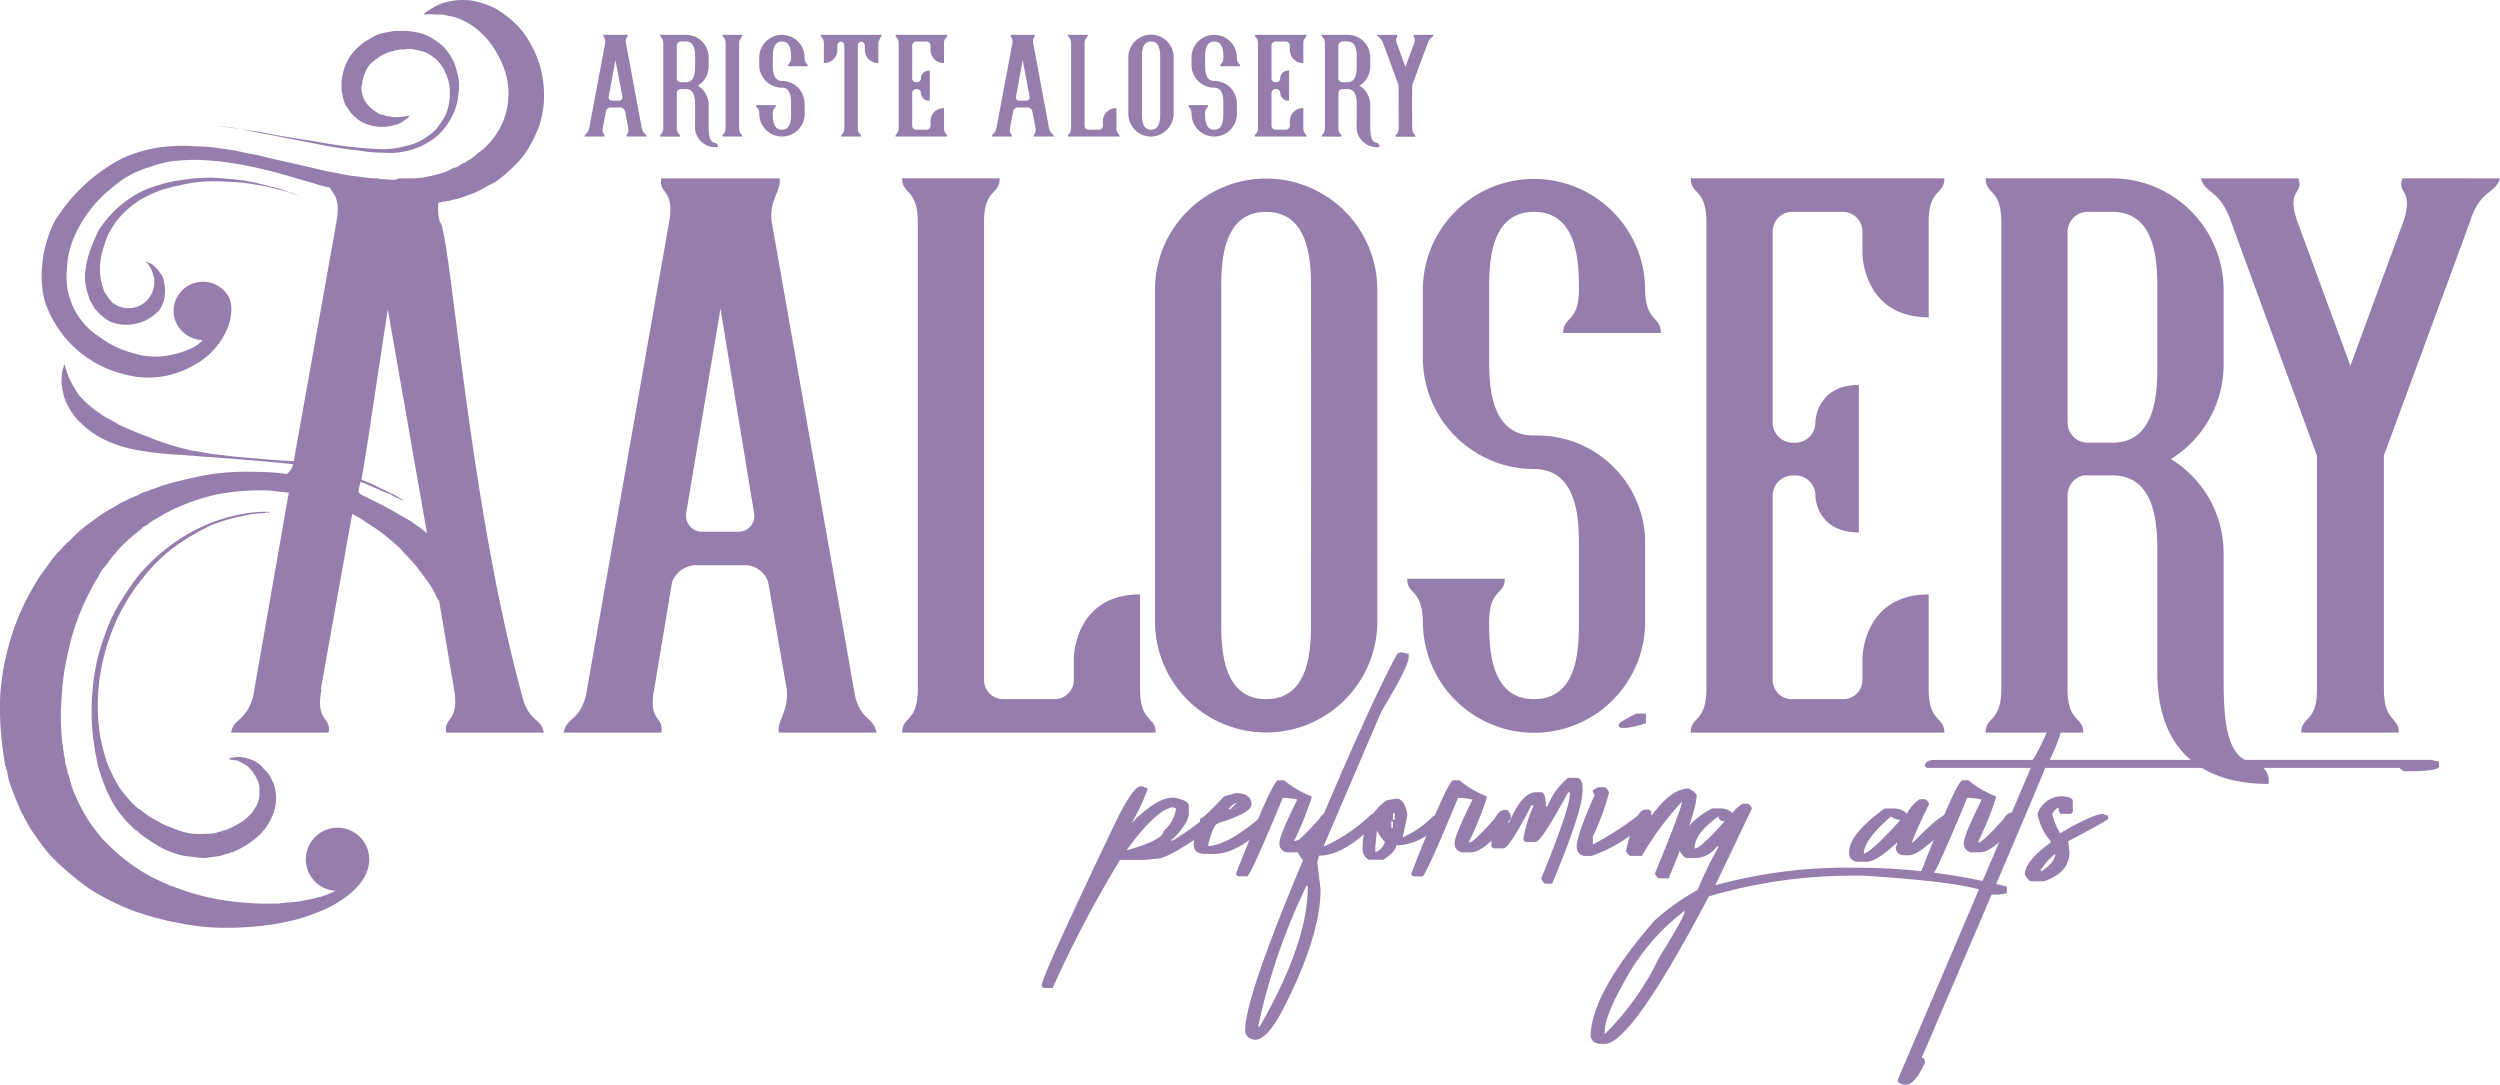 <svg id="Group_255" data-name="Group 255" xmlns="http://www.w3.org/2000/svg" xmlns:xlink="http://www.w3.org/1999/xlink" width="301.575" height="130.85" viewBox="0 0 301.575 130.85">
  <defs>
    <clipPath id="clip-path">
      <rect id="Rectangle_239" data-name="Rectangle 239" width="301.575" height="130.85" fill="#957dad"/>
    </clipPath>
  </defs>
  <g id="Group_257" data-name="Group 257" clip-path="url(#clip-path)">
    <path id="Path_5319" data-name="Path 5319" d="M65.6,88.377H53.828c-.344-1.977,1.632-1.2.945-5.243l-1.8-10.656c-.086-.086-.172-.257-.258-.344a9.4,9.4,0,0,0-1.117-1.976c-.515-.688-1.032-1.462-1.719-2.235a14.319,14.319,0,0,0-1.117-1.2,7.991,7.991,0,0,0-1.2-1.2A20.82,20.82,0,0,0,44.46,63.2a15.178,15.178,0,0,0-1.976-1.2L38.7,83.134h.086c-.774,4.039,1.2,3.265.859,5.243H27.874c.344-1.805,1.8-1.29,2.664-4.383l4.3-24.578c-.344,0-.687-.086-1.117-.086a11.8,11.8,0,0,0-2.492-.171,27.057,27.057,0,0,0-5.243.515,26.171,26.171,0,0,0-5.156,1.8c-.257.086-.429.257-.687.344a4.928,4.928,0,0,0-.6.344l-.257.172h-.086l-.086.085h0l-.172.086-.258.172a.3.3,0,0,0-.172.086l-.172.086c-.086.086-.172.172-.258.172l-.257.257a3.777,3.777,0,0,0-.6.344,2.271,2.271,0,0,1-.515.43,2.3,2.3,0,0,1-.515.43,22.243,22.243,0,0,0-2.063,1.976l-.172.257-.258.258c-.172.172-.257.344-.43.515a5.514,5.514,0,0,1-.859,1.118,8.581,8.581,0,0,0-.687,1.2,5.447,5.447,0,0,0-.687,1.2,22.172,22.172,0,0,0-1.2,2.491,26.571,26.571,0,0,0-1.633,5.243,29.25,29.25,0,0,0-.774,5.5,28.448,28.448,0,0,0,.086,5.414,2.124,2.124,0,0,1,.086.687,1.9,1.9,0,0,1,.086.687l.086.172h0V91.3l.086.429v.258l.086.344c0,.086.086.172.086.257,0,.172.086.258.086.344a1.238,1.238,0,0,0,.172.6l.086.344c0,.086.086.171.086.344a5.471,5.471,0,0,1,.172.6,21.761,21.761,0,0,0,2.234,4.469c.516.687,1.032,1.375,1.547,1.976.6.6,1.2,1.2,1.8,1.719a22.041,22.041,0,0,0,4.125,2.836c.687.344,1.461.688,2.234,1.032.774.258,1.461.516,2.234.773a28.934,28.934,0,0,0,4.555,1.032A36.235,36.235,0,0,0,31.57,109h2.063a12.863,12.863,0,0,1,1.8-.172,25.427,25.427,0,0,0,3.352-.687,10.224,10.224,0,0,0,1.718-.688,3.782,3.782,0,0,1-3.609-3.781,3.824,3.824,0,1,1,7.648,0c0,2.75-2.836,4.813-5.156,5.93a27.636,27.636,0,0,1-3.524,1.289,29.386,29.386,0,0,1-4.125.774,40.219,40.219,0,0,1-4.727.257,26.042,26.042,0,0,1-5.07-.516c-.43-.086-.945-.172-1.375-.257a2.644,2.644,0,0,1-.687-.172,2.643,2.643,0,0,1-.688-.172c-.859-.172-1.8-.515-2.664-.774a29.435,29.435,0,0,1-5.5-2.663,25.92,25.92,0,0,1-2.579-1.977,29.724,29.724,0,0,1-2.406-2.234,32.643,32.643,0,0,1-2.063-2.75,7.867,7.867,0,0,1-.43-.688c-.086-.172-.172-.257-.257-.429l-.172-.344c-.172-.257-.258-.515-.43-.774a3.065,3.065,0,0,1-.344-.774,26.749,26.749,0,0,1-1.289-3.352l-.086-.429L.89,93.361v-.172L.8,92.845.719,92.76v-.172l-.086-.172c-.086-.6-.172-1.2-.257-1.718a37.79,37.79,0,0,1-.344-6.961A30.516,30.516,0,0,1,1.32,76.947a28.155,28.155,0,0,1,2.836-6.36A8.55,8.55,0,0,1,5.1,69.127c.344-.515.687-.945,1.031-1.46a14.806,14.806,0,0,1,1.118-1.29,7.988,7.988,0,0,1,1.2-1.2,16.086,16.086,0,0,1,2.579-2.234,18.918,18.918,0,0,1,2.75-1.8,4.875,4.875,0,0,0,.687-.429c.258-.086.515-.258.774-.344a2.563,2.563,0,0,1,.687-.344l.429-.172c.086-.086.258-.086.344-.172l.172-.086a.3.3,0,0,0,.172-.086l.344-.172h.172l.086-.086h.172l.344-.172.774-.257a5.775,5.775,0,0,1,.687-.258,49.291,49.291,0,0,1,5.929-1.375,31.723,31.723,0,0,1,5.672-.258,20.416,20.416,0,0,1,3.351.258,1.853,1.853,0,0,0,.774-1.2c-.945-.086-3.609-.344-4.555-.43-1.461-.086-2.922-.258-4.469-.343-.687-.086-1.461-.086-2.234-.172-.344,0-.688-.086-1.117-.086-.344,0-.688-.086-1.117-.086a37.978,37.978,0,0,1-4.383-.429A16.415,16.415,0,0,1,13.437,53.4a11.016,11.016,0,0,1-3.352-2.063,7.72,7.72,0,0,1-2.063-2.75,4.231,4.231,0,0,1-.429-1.375,1.458,1.458,0,0,1-.086-.6,1.086,1.086,0,0,1-.086-.515,6.638,6.638,0,0,1,.172-1.633.318.318,0,0,0,.086-.258c0-.086,0-.086.086-.172v-.086l.086.086a.933.933,0,0,0,.086.43,9.973,9.973,0,0,0,.515,1.375A15.385,15.385,0,0,0,9.57,47.729a13.752,13.752,0,0,0,1.976,1.8c.43.257.859.6,1.289.86a13.848,13.848,0,0,1,1.546.859c1.118.515,2.321,1.031,3.524,1.461a29.029,29.029,0,0,0,4.125,1.375l1.031.258c.43.086.774.086,1.117.172a20.158,20.158,0,0,0,2.234.344c1.461.172,2.922.344,4.383.429,1.547.172,3.007.258,4.641.344l5.156-28.874c.515-3.009-.43-3.266-.774-4.125a17,17,0,0,1-2.234-.6c-1.89-.515-3.7-1.117-5.586-1.547a43.793,43.793,0,0,0-5.672-1.031c-.945-.086-1.89-.172-2.836-.172s-1.891.086-2.75.172a13.475,13.475,0,0,0-2.664.687,12.68,12.68,0,0,0-2.492,1.032,12.3,12.3,0,0,0-2.148,1.546,15.292,15.292,0,0,0-4.555,6.015,11.1,11.1,0,0,0-.687,2.406,21,21,0,0,0-.172,2.321,8.57,8.57,0,0,0,4.039,7.218,10.956,10.956,0,0,0,3.609,1.805,9.4,9.4,0,0,0,3.7.515c1.2-.086,4.039-.687,5.071-1.977a3.62,3.62,0,0,1-3.094-1.89,3.511,3.511,0,0,1,1.46-4.726,3.559,3.559,0,0,1,4.813,1.461c.945,2.062-.429,6.015-4.039,8.078a11.432,11.432,0,0,1-3.953,1.461,10.68,10.68,0,0,1-4.641-.258,13.406,13.406,0,0,1-9.539-8.68,11.462,11.462,0,0,1-.43-2.922,17.765,17.765,0,0,1,.258-3.007,17.829,17.829,0,0,1,.859-2.836A6.866,6.866,0,0,1,6.82,26.33,20.945,20.945,0,0,1,14.554,19.2a15.956,15.956,0,0,1,5.93-1.546,18.527,18.527,0,0,1,3.094,0,18.49,18.49,0,0,1,3.008.258,19.019,19.019,0,0,1,2.922.515c.43.086.945.172,1.461.258.43.086.945.257,1.375.344l5.672,1.29c.945.257,1.89.429,2.836.6.43.086.859.172,1.375.258.429.086.859.086,1.375.171a11.609,11.609,0,0,0,1.719.172h.344a.3.3,0,0,0,.172.086c.6,0,1.2.086,1.891.086.086-.086.257-.086.344-.172h1.8a9.448,9.448,0,0,0,1.547-.172,22.773,22.773,0,0,0,2.32-.6l1.031-.515a1.228,1.228,0,0,0,.516-.172c.171-.086.344-.258.515-.344l.257-.086.258-.172a1.9,1.9,0,0,1,.43-.258,7.484,7.484,0,0,0,.859-.687A8.765,8.765,0,0,0,60.272,15.5,8.378,8.378,0,0,0,61.3,12.065a8.944,8.944,0,0,0-.344-3.352,11.667,11.667,0,0,0-1.289-2.75A8.447,8.447,0,0,0,57.952,3.9a7.459,7.459,0,0,0-1.976-1.375,5.392,5.392,0,0,0-1.891-.6,3.064,3.064,0,0,0-.859-.172h-.687a4.732,4.732,0,0,0-1.117,0h-.344l.086-.086.172-.172c.258-.172.516-.344.945-.6A6.5,6.5,0,0,1,54,.206,8.675,8.675,0,0,1,56.663.034a10.485,10.485,0,0,1,3.18,1.031,13.271,13.271,0,0,1,3.008,2.492A13.383,13.383,0,0,1,65,7.51a13.037,13.037,0,0,1,.6,4.9,13.307,13.307,0,0,1-.516,2.664,17.378,17.378,0,0,1-1.2,2.578,10.358,10.358,0,0,1-1.719,2.234,22.451,22.451,0,0,1-2.148,1.891,9.475,9.475,0,0,1-1.289.688,2.163,2.163,0,0,1-.6.344.652.652,0,0,1-.344.171c-.086.086-.172.086-.344.172-.086.086-.172.086-.258.172h-.172l-.172.086a5.947,5.947,0,0,0-.687.257,9.429,9.429,0,0,1-1.461.43,7.407,7.407,0,0,1-1.461.258c-.086.085-.172.085-.344.085a5.8,5.8,0,0,0,.172,2.321c1.289,1.03,3.351,33.257,9.968,57.319.774,3.007,2.234,2.492,2.579,4.3M12.062,32.518a7.165,7.165,0,0,0,.258,1.891c.086.258.172.515.257.773l.516.774c.171.172.344.429.515.6.172.086.43.258.6.344a3.116,3.116,0,0,0,4.383-3.18.643.643,0,0,0-.086-.43,4.056,4.056,0,0,0-.257-.773,3.753,3.753,0,0,0-.344-.6l-.257-.258-.086-.086h.086c.086.086.257.086.429.172a1.97,1.97,0,0,1,.6.43,4.856,4.856,0,0,1,.6.687,1.387,1.387,0,0,1,.344.6,1.245,1.245,0,0,1,.172.6,4.426,4.426,0,0,1,.086,1.547,3.765,3.765,0,0,1-.172.859,4,4,0,0,1-.429.859,5.313,5.313,0,0,1-6.016,1.461,6.806,6.806,0,0,1-1.89-1.633c-.172-.343-.43-.774-.6-1.117-.086-.43-.258-.774-.344-1.2a5.824,5.824,0,0,1-.172-1.2,6.488,6.488,0,0,1,.086-1.29,11.539,11.539,0,0,1,.6-2.32c.258-.774.6-1.461.945-2.234a15.867,15.867,0,0,1,1.461-1.89,13.228,13.228,0,0,1,3.781-2.836,13.186,13.186,0,0,1,2.149-.774,10.533,10.533,0,0,1,2.234-.515,22.944,22.944,0,0,1,4.125-.344c1.375.086,2.578.172,3.781.344a27.672,27.672,0,0,1,3.094.688,14.838,14.838,0,0,1,2.32.687c.6.172,1.117.43,1.375.515l.516.257-.516-.257c-.257-.086-.773-.257-1.46-.515-.6-.172-1.375-.344-2.321-.6q-1.289-.258-3.094-.515c-1.117-.086-2.321-.172-3.7-.172a16.8,16.8,0,0,0-4.039.515,14.063,14.063,0,0,0-4.039,1.375,10.846,10.846,0,0,0-3.437,2.836,12.668,12.668,0,0,0-1.117,1.8,19.469,19.469,0,0,0-.687,2.063,8.475,8.475,0,0,0-.258,2.063m0,49.069a23.46,23.46,0,0,0-.258,3.524,25.216,25.216,0,0,0,.258,3.523,24,24,0,0,0,.859,3.352,17.337,17.337,0,0,0,1.547,3.094,14.37,14.37,0,0,0,2.148,2.406.656.656,0,0,0,.344.172l.172.172.086.086a4.747,4.747,0,0,1,.687.516c.43.258.945.515,1.375.774a6.625,6.625,0,0,0,1.375.6,8.849,8.849,0,0,0,1.375.515,7.03,7.03,0,0,0,2.664.258,6.482,6.482,0,0,0,1.289-.086,5.609,5.609,0,0,1,.6-.172c.086,0,.172-.086.258-.086l.171-.086h.172a12.583,12.583,0,0,0,2.148-1.118,6.228,6.228,0,0,0,.774-.687,2.368,2.368,0,0,0,.6-.774,3.2,3.2,0,0,0,.6-1.718V95.08a2.532,2.532,0,0,0-.172-.859,5.135,5.135,0,0,1-.344-.688c-.172-.172-.257-.429-.43-.6a2.672,2.672,0,0,0-.945-.774,4.015,4.015,0,0,0-.859-.43c-.258,0-.429-.086-.6-.086H27.7v-.171a.659.659,0,0,0,.257-.086,2.779,2.779,0,0,0,.688-.086h.429a.653.653,0,0,0,.344.086.649.649,0,0,1,.344.086,3.735,3.735,0,0,1,1.375.6,2.617,2.617,0,0,1,.687.688,2.954,2.954,0,0,1,.688.773l.515,1.032a6.869,6.869,0,0,1,.258,1.289,5.242,5.242,0,0,1-.516,2.75,6.639,6.639,0,0,1-1.89,2.492,10.544,10.544,0,0,1-2.664,1.633l-.172.086h-.257a.66.66,0,0,1-.43.172l-.774.258-1.8.257a12.763,12.763,0,0,1-1.8-.172,5.557,5.557,0,0,1-1.719-.344,10.209,10.209,0,0,1-1.719-.687,15.007,15.007,0,0,1-1.546-.945,9.347,9.347,0,0,1-1.461-1.117,2.3,2.3,0,0,1-.687-.6l-.172-.171-.086-.086H15.5V99.29c-.086-.086-.258-.172-.344-.344a12.138,12.138,0,0,1-2.062-3.094A24.634,24.634,0,0,1,11.8,92.33c-.086-.6-.257-1.2-.344-1.8s-.172-1.2-.257-1.805a28.9,28.9,0,0,1,.172-7.218,22.134,22.134,0,0,1,.774-3.437c.344-1.117.773-2.235,1.2-3.265a23.447,23.447,0,0,1,1.633-2.922,29.829,29.829,0,0,1,1.891-2.664,25.34,25.34,0,0,1,4.3-3.867,21.858,21.858,0,0,1,4.383-2.32,20.474,20.474,0,0,1,3.7-1.032,15.329,15.329,0,0,1,2.406-.258h.86v.086H32c-.086.086-.172.086-.344.086a10.51,10.51,0,0,0-2.406.344,19.734,19.734,0,0,0-3.61,1.031,27.246,27.246,0,0,0-4.211,2.406A19.754,19.754,0,0,0,17.3,69.642a24.067,24.067,0,0,0-3.351,5.414,26.185,26.185,0,0,0-1.891,6.531M23.32,15.073a.267.267,0,0,1-.172.086.267.267,0,0,0,.172-.086h.515a19.638,19.638,0,0,1,2.063.086,25.2,25.2,0,0,1,3.179.431c1.2.171,2.578.343,4.125.687,1.461.257,3.094.515,4.813.774a51.293,51.293,0,0,0,5.414.774c.945.086,1.891.172,2.836.172a10.288,10.288,0,0,0,2.836-.43,6.483,6.483,0,0,0,2.577-1.2A4.212,4.212,0,0,0,52.8,15.331a12.542,12.542,0,0,0,.774-1.118,6.194,6.194,0,0,0,.687-2.749A5.481,5.481,0,0,0,53.741,8.8a4.564,4.564,0,0,0-1.546-1.976,4.627,4.627,0,0,0-1.117-.6c-.344-.086-.774-.172-1.118-.258a2.85,2.85,0,0,0-1.2,0h-.6c-.086.086-.172.086-.344.086a.314.314,0,0,0-.257.086,4.611,4.611,0,0,0-1.977.859,4.736,4.736,0,0,0-.774.6,4.735,4.735,0,0,0-.6.773c-.086.258-.257.6-.344.86a3.041,3.041,0,0,0-.172.86v.171l-.086.086v.6c.086.257.086.515.172.687a2.916,2.916,0,0,0,.774,1.2,5.473,5.473,0,0,0,1.117.859,1.59,1.59,0,0,0,.6.172,1.6,1.6,0,0,0,.6.172,5.062,5.062,0,0,0,1.977,0c.172,0,.344-.086.515-.086h.172a.266.266,0,0,0-.172.086.931.931,0,0,1-.43.344,2.989,2.989,0,0,1-.774.515,1.245,1.245,0,0,1-.6.172,1.625,1.625,0,0,1-.688.172,5.176,5.176,0,0,1-1.633,0,4.746,4.746,0,0,1-1.976-.774c-.172-.086-.257-.258-.43-.343L42.4,13.7a12.528,12.528,0,0,1-.774-1.117,7.112,7.112,0,0,1-.344-1.288,2.389,2.389,0,0,1-.086-.774V9.831a7.254,7.254,0,0,1,.858-2.751A6.429,6.429,0,0,1,44.2,4.932a11.178,11.178,0,0,1,1.375-.774,9.976,9.976,0,0,1,1.547-.344c.172,0,.258-.086.43-.086h1.2A9.51,9.51,0,0,1,50.3,3.9a5.342,5.342,0,0,1,1.633.6,13.164,13.164,0,0,1,1.375.945,6.782,6.782,0,0,1,1.032,1.289,6.108,6.108,0,0,1,.687,1.547,11.01,11.01,0,0,1,.344,1.633,10.442,10.442,0,0,1-.086,1.633,7.851,7.851,0,0,1-1.032,3.008,12.248,12.248,0,0,1-.945,1.288,6.905,6.905,0,0,1-1.2,1.032,8.492,8.492,0,0,1-2.836,1.289,8.933,8.933,0,0,1-3.007.257,16.785,16.785,0,0,1-2.922-.257,50.963,50.963,0,0,1-5.414-.859c-1.719-.344-3.265-.6-4.813-.945-1.461-.258-2.836-.516-4.039-.773-1.2-.172-2.234-.344-3.179-.431a19.638,19.638,0,0,0-2.063-.086ZM51.507,64.315,46.781,37.33C44.8,50.135,44.46,52.97,43.6,57.869a18.859,18.859,0,0,1,1.8.773c.86.43,1.547.774,2.149,1.032q.9.515,1.289.774l.515.258-.515-.258a13.758,13.758,0,0,1-1.375-.6,3.191,3.191,0,0,0-.945-.43c-.171-.086-.429-.172-.6-.257a4.209,4.209,0,0,0-.6-.258c-.516-.258-1.2-.515-1.8-.774a3.452,3.452,0,0,0-.258,1.289c.258.172.258.258.515.344l2.063,1.03c.687.344,1.289.688,1.891,1.032l1.8,1.032c.687.515,1.375.945,1.976,1.461" transform="translate(0 0)" fill="#957dad"/>
    <path id="Path_5320" data-name="Path 5320" d="M140.231,99.292H128.457c-.258-1.461,1.2-2.492.945-5.242L127.168,81.16A2.949,2.949,0,0,0,124.5,79.1h-6.273a3.144,3.144,0,0,0-2.664,2.063L113.418,94.05c-.774,4.039,1.2,3.18.859,5.242H102.5c.344-1.89,1.8-1.289,2.664-4.383l10.054-57.234c.687-4.04-1.289-3.265-.945-5.242h14.266c.257,1.46-1.29,2.578-.945,5.242L137.652,94.91c.774,3.008,2.234,2.493,2.578,4.383M125.449,72.738,121.41,48.16l-4.125,24.578a1.939,1.939,0,0,0,1.89,2.32h4.383a1.9,1.9,0,0,0,1.891-2.32" transform="translate(-34.499 -10.916)" fill="#957dad"/>
    <path id="Path_5321" data-name="Path 5321" d="M194.623,99.292H164.03c0-1.976,1.8-1.2,1.89-5.071V37.5c-.086-3.867-1.89-3.094-1.89-5.07H175.8c0,2.062-1.89,1.2-1.89,5.242V92.933a2.311,2.311,0,0,0,2.32,2.32h6.187a2.311,2.311,0,0,0,2.321-2.32V90.269s.086-7.648,7.992-7.648v11.43c0,4.038,1.891,3.265,1.891,5.241" transform="translate(-55.206 -10.916)" fill="#957dad"/>
    <path id="Path_5322" data-name="Path 5322" d="M236.823,86.23a13.411,13.411,0,0,1-26.812,0V45.582a13.409,13.409,0,0,1,26.812,0Zm-7.992-40.3c0-3.007,0-9.453-5.414-9.453S218,42.918,218,45.926v39.96c0,2.922,0,9.368,5.414,9.368s5.414-6.445,5.414-9.368Z" transform="translate(-70.681 -10.916)" fill="#957dad"/>
    <path id="Path_5323" data-name="Path 5323" d="M284.567,76V86.23a13.408,13.408,0,0,1-26.812-.344c-.086-3.953-1.891-3.179-1.891-5.156h11.773c0,1.976-1.891,1.2-1.891,5.242,0,3.008.086,9.282,5.414,9.282,5.414,0,5.414-6.36,5.414-9.368V76.605c0-3.094-.172-9.109-5.414-9.109a13.427,13.427,0,0,1-13.406-13.149V45.582a13.408,13.408,0,0,1,26.812.344c.086,3.867,1.891,3.094,1.891,5.157H274.684c0-2.063,1.891-1.2,1.891-5.243v-.086c0-3.008-.086-9.281-5.414-9.281-5.414,0-5.414,6.445-5.414,9.453V54.09c0,2.922,0,9.367,5.414,9.367A13,13,0,0,1,284.567,76" transform="translate(-86.113 -10.916)" fill="#957dad"/>
    <path id="Path_5324" data-name="Path 5324" d="M338.01,99.292H307.417c0-1.976,1.8-1.2,1.89-5.071V37.5c-.086-3.867-1.89-3.094-1.89-5.07H338.01c0,2.062-1.891,1.2-1.891,5.242V49.191c-7.906,0-7.992-7.648-7.992-7.648V38.794a2.367,2.367,0,0,0-2.321-2.321H319.62a2.367,2.367,0,0,0-2.32,2.321V61.909a2.442,2.442,0,0,0,2.32,2.406h.6a2.432,2.432,0,0,0,2.234-2.406v-.086s.086-4.469,5.242-4.469v17.79c-5.156,0-5.242-4.384-5.242-4.384v-.085a2.433,2.433,0,0,0-2.234-2.407h-.6a2.443,2.443,0,0,0-2.32,2.407V92.933a2.311,2.311,0,0,0,2.32,2.32h6.187a2.311,2.311,0,0,0,2.321-2.32V90.269s.086-7.648,7.992-7.648v11.43c0,4.038,1.891,3.265,1.891,5.241" transform="translate(-103.464 -10.916)" fill="#957dad"/>
    <path id="Path_5325" data-name="Path 5325" d="M395.157,105.48c-7.3,0-13.234-3.352-13.406-13.062v-14.7c0-3.007,0-9.453-5.414-9.453h-3.524a2.476,2.476,0,0,0-1.891,2.32V94.05c0,4.039,1.891,3.265,1.891,5.242H361.04c0-1.976,1.8-1.2,1.891-5.07V37.5c-.086-3.867-1.891-3.094-1.891-5.07h15.383a13.468,13.468,0,0,1,13.321,13.148v9.282a13.386,13.386,0,0,1-6.36,11.429,13.279,13.279,0,0,1,6.36,11.43V92.074c0,4.984.086,10.141,3.437,10.828a2.206,2.206,0,0,1,1.976,2.578M381.751,45.926c0-3.007,0-9.453-5.414-9.453h-3.094a2.427,2.427,0,0,0-2.321,2.32V61.91a2.443,2.443,0,0,0,2.321,2.406h3.094c5.414,0,5.414-6.445,5.414-9.453Z" transform="translate(-121.511 -10.916)" fill="#957dad"/>
    <path id="Path_5326" data-name="Path 5326" d="M436.253,32.434c-.6,1.891-2.148,1.288-3.437,4.64-.086.43-.172.515-10.57,28.789V94.05c0,4.039,1.8,3.265,1.8,5.242H412.276c0-1.976,1.891-1.2,1.891-5.07V65.863c-3.524-9.539-7.047-19.164-10.571-28.789-1.375-3.352-2.836-2.749-3.437-4.64h11.773c.687,1.976-1.461,1.2-.172,5.07l6.445,17.531L424.652,37.5c1.2-3.868-.86-3.094-.172-5.07Z" transform="translate(-134.678 -10.916)" fill="#957dad"/>
    <path id="Path_5327" data-name="Path 5327" d="M113.771,18.6h-2.42c-.07-.4.333-.245.192-1.069v-.017l-.385-1.982a.583.583,0,0,0-.544-.439h-1.209a.6.6,0,0,0-.543.439l-.369,1.982v.017c-.157.824.263.666.194,1.069h-2.42c.07-.4.4-.263.579-1.052l1.911-10.169c.123-.806-.263-.648-.193-1.052h2.893c.088.4-.316.245-.175,1.052l1.893,10.169c.175.789.526.649.6,1.052m-2.928-4.8L110,9.38l-.806,4.419a.388.388,0,0,0,.35.473h.912a.393.393,0,0,0,.386-.473" transform="translate(-35.765 -2.13)" fill="#957dad"/>
    <path id="Path_5328" data-name="Path 5328" d="M126.97,19.865a2.44,2.44,0,0,1-2.735-2.664V14.8c0-.614,0-1.929-1.1-1.929h-.719a.5.5,0,0,0-.385.474v4.191c0,.824.385.666.385,1.069h-2.4c0-.4.369-.245.386-1.035V7.364c-.017-.789-.386-.632-.386-1.035h3.139a2.721,2.721,0,0,1,2.718,2.666v1.139a2.732,2.732,0,0,1-1.3,2.332,2.709,2.709,0,0,1,1.3,2.332v2.331c0,1,.017,2.069.683,2.209a.47.47,0,0,1,.421.526m-2.735-10.8c0-.614,0-1.929-1.1-1.929H122.5a.5.5,0,0,0-.473.491v3.945a.471.471,0,0,0,.473.474h.632c1.1,0,1.1-1.315,1.1-1.911Z" transform="translate(-40.39 -2.13)" fill="#957dad"/>
    <path id="Path_5329" data-name="Path 5329" d="M133.363,17.533c0,.824.385.666.385,1.069h-2.4c0-.4.369-.245.386-1.034V7.363c-.017-.789-.386-.631-.386-1.034h2.4c-.035.473-.4.368-.385,1.069Z" transform="translate(-44.206 -2.13)" fill="#957dad"/>
    <path id="Path_5330" data-name="Path 5330" d="M143.334,14.622v1.315a2.736,2.736,0,0,1-5.471-.07c-.017-.807-.385-.649-.385-1.052h2.4c0,.4-.385.245-.385,1.052v.017c0,.614.018,1.894,1.1,1.894,1.1,0,1.1-1.316,1.1-1.911v-1.3c0-.631-.035-1.858-1.1-1.858a2.74,2.74,0,0,1-2.735-2.682V8.995a2.736,2.736,0,0,1,5.471.07c0,.807.386.649.386,1.052h-2.4c0-.4.385-.245.385-1.069,0-.614-.017-1.911-1.1-1.911-1.1,0-1.1,1.315-1.1,1.929v.894c0,.614,0,1.929,1.1,1.929a2.812,2.812,0,0,1,1.981.841,3.008,3.008,0,0,1,.754,1.893" transform="translate(-46.27 -2.13)" fill="#957dad"/>
    <path id="Path_5331" data-name="Path 5331" d="M156.173,7.4V9.73a1.566,1.566,0,0,1-1.631-1.56V7.626a.475.475,0,0,0-.421-.473.462.462,0,0,0-.421.473v9.906c0,.824.386.666.386,1.069h-2.4c0-.4.369-.245.386-1.034V7.592a.469.469,0,0,0-.421-.439.462.462,0,0,0-.421.473V8.17A1.565,1.565,0,0,1,149.6,9.73V7.4c0-.824-.385-.666-.385-1.069h7.347c0,.281-.351.526-.386,1.069" transform="translate(-50.219 -2.13)" fill="#957dad"/>
    <path id="Path_5332" data-name="Path 5332" d="M168.679,17.533c0,.824.385.666.385,1.069h-6.242c0-.4.368-.245.385-1.034V7.363c-.017-.789-.385-.631-.385-1.034h6.242c-.017.473-.421.368-.385,1.069V9.73a1.565,1.565,0,0,1-1.631-1.56V7.626a.5.5,0,0,0-.473-.49h-1.263a.5.5,0,0,0-.474.49v3.945a.472.472,0,0,0,.474.474h.123a.469.469,0,0,0,.456-.474v-.018a.964.964,0,0,1,1.069-.912v3.629a.964.964,0,0,1-1.069-.912.5.5,0,0,0-.456-.491h-.123a.5.5,0,0,0-.474.491V17.3a.471.471,0,0,0,.474.474h1.263a.483.483,0,0,0,.473-.474v-.561a1.566,1.566,0,0,1,1.631-1.561Z" transform="translate(-54.8 -2.13)" fill="#957dad"/>
    <path id="Path_5333" data-name="Path 5333" d="M187.822,18.6H185.4c-.07-.4.333-.245.192-1.069v-.017l-.385-1.982a.583.583,0,0,0-.544-.439h-1.209a.6.6,0,0,0-.543.439l-.369,1.982v.017c-.157.824.263.666.194,1.069h-2.42c.07-.4.4-.263.579-1.052l1.911-10.169c.123-.806-.263-.648-.193-1.052h2.893c.088.4-.316.245-.175,1.052l1.893,10.169c.175.789.526.649.6,1.052m-2.928-4.8-.842-4.419-.806,4.419a.388.388,0,0,0,.35.473h.912a.393.393,0,0,0,.386-.473" transform="translate(-60.688 -2.13)" fill="#957dad"/>
    <path id="Path_5334" data-name="Path 5334" d="M200.408,18.6h-6.242c0-.4.368-.245.385-1.035V7.346c-.017-.771-.385-.614-.385-1.017h2.4c0,.456-.4.333-.385,1.07V17.3a.472.472,0,0,0,.474.474h1.263a.472.472,0,0,0,.473-.474v-.561a1.565,1.565,0,0,1,1.631-1.56v2.35c0,.824.385.666.385,1.069" transform="translate(-65.348 -2.13)" fill="#957dad"/>
    <path id="Path_5335" data-name="Path 5335" d="M210.63,15.937a2.8,2.8,0,0,1-2.735,2.666,2.737,2.737,0,0,1-2.735-2.666V8.995a2.736,2.736,0,0,1,5.471,0ZM209,9.064c0-.614,0-1.929-1.1-1.929s-1.1,1.315-1.1,1.929v6.8c0,.6,0,1.911,1.1,1.911s1.1-1.316,1.1-1.911Z" transform="translate(-69.048 -2.13)" fill="#957dad"/>
    <path id="Path_5336" data-name="Path 5336" d="M221.931,14.622v1.315a2.736,2.736,0,0,1-5.471-.07c-.017-.807-.385-.649-.385-1.052h2.4c0,.4-.385.245-.385,1.052v.017c0,.614.018,1.894,1.1,1.894,1.1,0,1.1-1.316,1.1-1.911v-1.3c0-.631-.035-1.858-1.1-1.858a2.74,2.74,0,0,1-2.735-2.682V8.995a2.736,2.736,0,0,1,5.471.07c0,.807.386.649.386,1.052h-2.4c0-.4.386-.245.386-1.069,0-.614-.017-1.911-1.1-1.911-1.1,0-1.1,1.315-1.1,1.929v.894c0,.614,0,1.929,1.1,1.929a2.815,2.815,0,0,1,1.982.841,3.009,3.009,0,0,1,.754,1.893" transform="translate(-72.722 -2.13)" fill="#957dad"/>
    <path id="Path_5337" data-name="Path 5337" d="M234.009,17.533c0,.824.385.666.385,1.069h-6.242c0-.4.368-.245.385-1.034V7.363c-.017-.789-.385-.631-.385-1.034h6.242c-.017.473-.421.368-.385,1.069V9.73a1.565,1.565,0,0,1-1.631-1.56V7.626a.5.5,0,0,0-.473-.49h-1.263a.5.5,0,0,0-.474.49v3.945a.472.472,0,0,0,.474.474h.123a.469.469,0,0,0,.456-.474v-.018a.964.964,0,0,1,1.069-.912v3.629a.964.964,0,0,1-1.069-.912.5.5,0,0,0-.456-.491h-.123a.5.5,0,0,0-.474.491V17.3a.471.471,0,0,0,.474.474h1.263a.483.483,0,0,0,.473-.474v-.561a1.566,1.566,0,0,1,1.631-1.561Z" transform="translate(-76.787 -2.13)" fill="#957dad"/>
    <path id="Path_5338" data-name="Path 5338" d="M247.271,19.865a2.44,2.44,0,0,1-2.735-2.664V14.8c0-.614,0-1.929-1.1-1.929h-.719a.5.5,0,0,0-.385.474v4.191c0,.824.385.666.385,1.069h-2.4c0-.4.368-.245.385-1.035V7.364c-.017-.789-.385-.632-.385-1.035h3.138a2.721,2.721,0,0,1,2.718,2.666v1.139a2.732,2.732,0,0,1-1.3,2.332,2.709,2.709,0,0,1,1.3,2.332v2.331c0,1,.017,2.069.683,2.209a.47.47,0,0,1,.421.526m-2.735-10.8c0-.614,0-1.929-1.1-1.929H242.8a.5.5,0,0,0-.473.491v3.945a.471.471,0,0,0,.473.474h.632c1.1,0,1.1-1.315,1.1-1.911Z" transform="translate(-80.879 -2.13)" fill="#957dad"/>
    <path id="Path_5339" data-name="Path 5339" d="M257.226,6.329c-.14.386-.439.263-.7.947-.035.088-.035.1-1.894,5.12.036,0-.07.4,0,5.155,0,.824.386.665.386,1.069h-2.4c0-.4.368-.245.386-1.035l-.018-5.189c-1.893-5.19-1.823-4.857-1.876-5.12-.28-.684-.579-.561-.7-.947h2.4c.14.4-.3.245-.035,1.034l1.035,2.823,1.052-2.823c.245-.789-.175-.631-.035-1.034Z" transform="translate(-84.276 -2.13)" fill="#957dad"/>
    <path id="Path_5340" data-name="Path 5340" d="M201.573,142.973a1.612,1.612,0,0,0,.59.188v.214a22.62,22.62,0,0,1-1.931,4.05q3.03-3.084,4.989-3.084h.214q1.717.349,1.716.965v.965q0,1.074-1.931,3.086h-.161v.161h.161a38.508,38.508,0,0,0,4.265-3.058h1.18v.966q-5.124,3.756-6.974,4.238l-1.931.188h-2.9a140.294,140.294,0,0,0-8.128,15.45h-.965c-.232,0-.349-.134-.349-.4q.349-1.717,9.039-19.875,2.012-4.049,2.9-4.051Zm-1.931,7.726q4.452-1.261,4.452-2.307a4.459,4.459,0,0,0,1.529-2.736l-.4-.161q-2.039.321-5.58,5.2" transform="translate(-63.752 -48.119)" fill="#957dad"/>
    <path id="Path_5341" data-name="Path 5341" d="M222.078,144.227h.349q1.582.134,1.582,1.341,0,1.073-4.265,2.334a8.6,8.6,0,0,0-.965,2.682h.188q2.334-.188,6.356-3.648h.618c.232.018.348.134.348.348v.4q-3.862,3.863-6.759,3.863H218.4q-1.368,0-1.368-1.153a4.014,4.014,0,0,1,.965-2.307l-.188-.4v-.4q.4,0,2.9-2.682Zm-.778,1.931h.161l.8-.8q-.886.4-.966.8" transform="translate(-73.046 -48.541)" fill="#957dad"/>
    <path id="Path_5342" data-name="Path 5342" d="M229.8,141.881h.751a11.68,11.68,0,0,0,3.3,1.931V144a38.135,38.135,0,0,1-2.119,5.231v.161q.509,0,3.085-2.9a1.328,1.328,0,0,1,1.368-.751h.161q.4.028.4.4v.348q-3.085,4.078-4.829,4.078h-.751a1.043,1.043,0,0,1-1.18-1.18q0-.832,2.146-5.177a7.186,7.186,0,0,0-1.744-.215q-3.7,8.933-4.265,9.469h-.965c-.268,0-.4-.125-.4-.376q4.319-11.024,5.043-11.212" transform="translate(-75.644 -47.751)" fill="#957dad"/>
    <path id="Path_5343" data-name="Path 5343" d="M245.165,118.594l.966.188v.4q0,1.127-3.3,6.572l-6.948,16.2h.188a20.35,20.35,0,0,0,5.605-3.863h.4q.4.055.4.4v.375q-4.023,4.265-7.161,4.265l-.215.751.4,3.3q0,5.713-4.613,14.645-1.851,3.513-3.3,3.514-1.18-.162-1.18-1.181,0-3.889,6.974-20.465a6.852,6.852,0,0,1-1.18-2.307l.965-.188h.215l.75.563h.215q7-16.711,10.407-22.987Zm-11.373,28.191A75.353,75.353,0,0,0,228,163.6v.161h.161q5.794-10.14,5.794-16.764v-.214Z" transform="translate(-76.202 -39.914)" fill="#957dad"/>
    <path id="Path_5344" data-name="Path 5344" d="M251.813,145.2q1.02,0,1.341,1.931,0,.161-.563,2.736a11.359,11.359,0,0,0,3.648-2.522,1.55,1.55,0,0,1,.778-.214,1.478,1.478,0,0,0,.59.214v.4q-2.682,3.085-5.794,3.084,0,.726-1.555,1.744h-1.744a1.39,1.39,0,0,1-.751-1.368v-.214a6.731,6.731,0,0,1,2.9-5.58Zm-2.333,3.863-.188,1.931v.617h.188a1.978,1.978,0,0,0,.966-1.18,6.31,6.31,0,0,1-.966-1.368m1.743-.348h.188v-.778h-.188Zm.188-.966h.215v-.778h-.215Z" transform="translate(-83.387 -48.867)" fill="#957dad"/>
    <path id="Path_5345" data-name="Path 5345" d="M261.66,141.881h.751a11.679,11.679,0,0,0,3.3,1.931V144a38.141,38.141,0,0,1-2.119,5.231v.161q.51,0,3.085-2.9a1.328,1.328,0,0,1,1.368-.751h.161q.4.028.4.4v.348q-3.085,4.078-4.829,4.078h-.751a1.043,1.043,0,0,1-1.18-1.18q0-.832,2.146-5.177A7.186,7.186,0,0,0,262.25,144q-3.7,8.933-4.265,9.469h-.965c-.268,0-.4-.125-.4-.376q4.319-11.024,5.043-11.212" transform="translate(-86.367 -47.751)" fill="#957dad"/>
    <path id="Path_5346" data-name="Path 5346" d="M280.425,141.437h1.18q.563.215.563,1.18v.349q0,2.495-3.675,11.239h-.751c-.2,0-.385-.205-.563-.618q3.46-8.449,3.461-10.219v-.188h-.215q-3.138,5.794-3.863,5.982h-1.153c-.251,0-.375-.135-.375-.4a15.716,15.716,0,0,1,1.18-3.862v-.161H276q-2.522,4.908-3.3,5.2h-1.153a.332.332,0,0,1-.376-.376q0-3.969,1.529-4.265h.215q.4.054.4.4v.161a1.506,1.506,0,0,1-.214.8v.161h.214q1.555-3.647,3.246-3.648h.617q.563,0,.563,1.717h.188a8.576,8.576,0,0,1,2.495-3.461" transform="translate(-91.265 -47.602)" fill="#957dad"/>
    <path id="Path_5347" data-name="Path 5347" d="M289.244,138.631H290c.2,0,.384.188.563.563v.215a31.13,31.13,0,0,1-1.931,5.177v.965a39.684,39.684,0,0,0,5.633-3.648h.161a1.77,1.77,0,0,0,.8.188v.563a17.441,17.441,0,0,1-6.759,4.265h-.59a1.032,1.032,0,0,1-1.18-1.154q0-1.34,2.146-6.169a1.481,1.481,0,0,1-.214-.59Zm4.614-8.879h1.18v1.154a11.6,11.6,0,0,1-2.333.563h-.563a.356.356,0,0,1-.4-.4q0-.267,2.119-1.314" transform="translate(-96.49 -43.669)" fill="#957dad"/>
    <path id="Path_5348" data-name="Path 5348" d="M303.2,143.377q.831.4.965.8,0,2.011-3.3,9.818v.214h-1.18q-.269,0-.563-.563,3.272-7.939,3.272-8.69a36.017,36.017,0,0,0-4.828,6.545h-1.341q-.268,0-.589-.564,1.126-5.016,2.333-5.016h.4q.348,0,.349.751,2.386-3.3,4.48-3.3" transform="translate(-99.498 -48.255)" fill="#957dad"/>
    <path id="Path_5349" data-name="Path 5349" d="M307.55,146.126h.563q.269,0,.564.564l-4.426,9.28a59.738,59.738,0,0,1,16.818-2.118,73.683,73.683,0,0,1,18.347,2.28v.8l-.965.161h-1.181q-1.073-1.367-15.074-2.28h-1.744a61.421,61.421,0,0,0-16.979,2.494Q294.112,175.1,290.92,175.1h-.4q-1.314,0-1.314-1.18.322-5.231,7.725-13.706a28,28,0,0,1,5.177-3.675,47.952,47.952,0,0,1,2.548-5.231h-.215a3.359,3.359,0,0,1-2.333,1.367h-1.314q-.322,0-.8-.751v-.4q0-2.709,3.863-4.828H305a2.22,2.22,0,0,1,1.367.59q0-.322,1.18-1.154m-16.63,27.386v.4a32.956,32.956,0,0,0,6.571-9.254q3.085-4.936,3.085-5.633a26.208,26.208,0,0,0-6.948,7.939q-2.709,4.749-2.709,6.545m10.836-21.994h.161q.832-.321,3.487-3.273-.751,0-.751-.59-2.9,2.039-2.9,3.863" transform="translate(-97.334 -49.18)" fill="#957dad"/>
    <path id="Path_5350" data-name="Path 5350" d="M344.752,145.318h.563c.2,0,.385.188.563.563q-1.314,2.629-2.092,4.64h.161q3.353-3.459,4.265-3.46a1.639,1.639,0,0,0,.563.188v.563q-3.862,4.265-5.391,4.265h-.4q-1.127,0-1.127-.965a1.821,1.821,0,0,0,.161-.59q-2.495,2.334-3.648,2.334H337.4a1.044,1.044,0,0,1-1.181-1.18q0-2.119,4.265-5.231h1.368a2.147,2.147,0,0,1,1.341.617,4.526,4.526,0,0,1,1.556-1.744m-3.487,2.092q-3.272,2.816-3.272,4.48,1.02-.3,4.426-4.078a2.243,2.243,0,0,1-1.154-.4" transform="translate(-113.159 -48.908)" fill="#957dad"/>
    <path id="Path_5351" data-name="Path 5351" d="M354.244,141.881h.751a11.679,11.679,0,0,0,3.3,1.931V144a38.131,38.131,0,0,1-2.119,5.231v.161q.51,0,3.085-2.9a1.327,1.327,0,0,1,1.367-.751h.161q.4.028.4.4v.348q-3.085,4.078-4.829,4.078h-.75a1.043,1.043,0,0,1-1.181-1.18q0-.832,2.146-5.177a7.19,7.19,0,0,0-1.744-.215q-3.7,8.933-4.265,9.469H349.6q-.4,0-.4-.376,4.319-11.024,5.043-11.212" transform="translate(-117.527 -47.751)" fill="#957dad"/>
    <path id="Path_5352" data-name="Path 5352" d="M364.162,130.279h.59c.251.053.375.187.375.4a21.191,21.191,0,0,1-1.743,4.829h46l.966.214v.563q0,.59-3.514.59h-.751l-.563-.4h-42.7q0,.321-14.887,34.977.4,0,.4.563Q347.13,174.7,346,174.7q-.966-.106-.966-.563l16.067-37.66H348.712q-.375,0-.375-.4.215-.563,1.18-.563h11.748q.322,0,2.522-5.016Z" transform="translate(-116.125 -43.847)" fill="#957dad"/>
    <path id="Path_5353" data-name="Path 5353" d="M372.8,144.792c.768.072,1.153.268,1.153.59v1.127a.356.356,0,0,1-.4.4h-.966q-.349,0-.349-.751-.295,0-.777.751a8.16,8.16,0,0,0,.965,2.333q4-2.335,5.2-2.333a1.489,1.489,0,0,0,.59.214v.348q0,.216-4.828,2.736l.161,1.341q0,2.413-3.058,3.487H368.94q-.295,0-.778-.8,0-1.61,3.112-3.863v-.161a7.091,7.091,0,0,1-1.582-3.3,3.111,3.111,0,0,1,3.112-2.12m-2.709,8.879v.214q1.744-1.127,1.744-2.146a7.181,7.181,0,0,0-1.744,1.931" transform="translate(-123.908 -48.731)" fill="#957dad"/>
  </g>
</svg>
